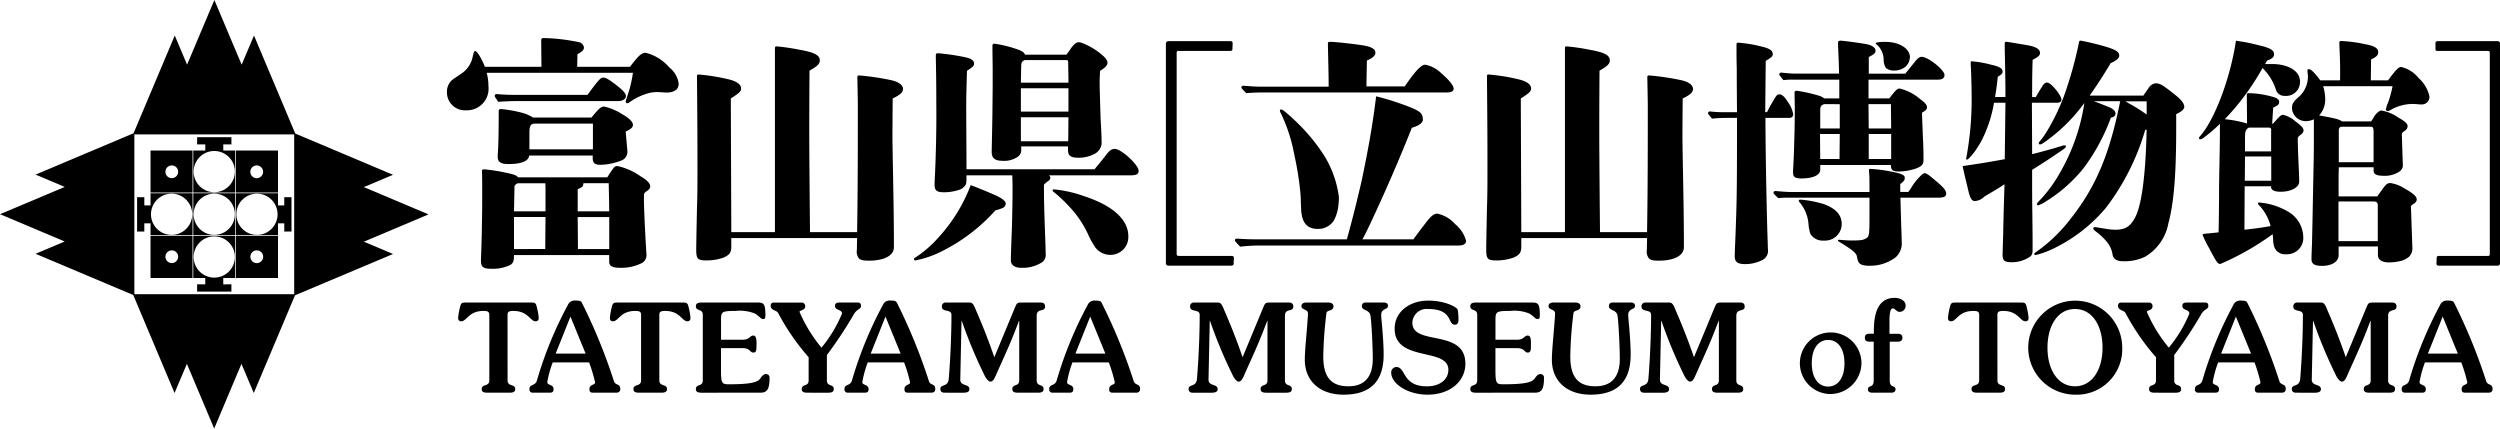 <svg id="グループ_647957" data-name="グループ 647957" xmlns="http://www.w3.org/2000/svg" xmlns:xlink="http://www.w3.org/1999/xlink" width="250" height="42.857" viewBox="0 0 250 42.857">
  <defs>
    <clipPath id="clip-path">
      <rect id="長方形_92862" data-name="長方形 92862" width="250" height="42.857" transform="translate(0 0)"/>
    </clipPath>
  </defs>
  <path id="パス_817001" data-name="パス 817001" d="M13.437,13.44H29.419V29.418H13.437Zm8-13.44-2.73,6.468-1.23-2.915-4.121,9.771-9.8,4.135,2.916,1.232L0,21.42l6.469,2.729-2.916,1.23L13.325,29.5l4.131,9.8,1.233-2.915,2.73,6.468,2.727-6.469L25.378,39.3l4.123-9.77L39.3,25.4l-2.916-1.232,6.468-2.729-6.471-2.729,2.919-1.23-9.773-4.124L25.4,3.553,24.165,6.468Z"/>
  <g id="グループ_647956" data-name="グループ 647956">
    <g id="グループ_647955" data-name="グループ 647955" clip-path="url(#clip-path)">
      <path id="パス_817002" data-name="パス 817002" d="M15.054,19.254h4.2v-4.2h-4.2Zm2.761-2.074a.636.636,0,1,1-.636-.637.635.635,0,0,1,.636.637"/>
      <path id="パス_817003" data-name="パス 817003" d="M20.528,14.44v.616h-1.2v4.2h4.2v-4.2h-1.2V14.44h.815v-.721H19.713v.721Zm2.96,2.72a2.061,2.061,0,1,1-2.06-2.061,2.06,2.06,0,0,1,2.06,2.061"/>
      <path id="パス_817004" data-name="パス 817004" d="M23.6,19.254H27.8v-4.2H23.6Zm2.709-2.074a.638.638,0,1,1-.637-.637.636.636,0,0,1,.637.637"/>
      <path id="パス_817005" data-name="パス 817005" d="M14.432,22.336h.622v1.192h4.2v-4.2h-4.2v1.213h-.622v-.82h-.723v3.433h.723Zm4.789-.907a2.061,2.061,0,1,1-2.063-2.061,2.062,2.062,0,0,1,2.063,2.061"/>
      <path id="パス_817006" data-name="パス 817006" d="M19.329,23.528h4.2v-4.2h-4.2Zm4.159-2.1a2.061,2.061,0,1,1-2.06-2.061,2.061,2.061,0,0,1,2.06,2.061"/>
      <path id="パス_817007" data-name="パス 817007" d="M29.148,19.722h-.721v.817H27.8v-1.21H23.6v4.2H27.8V22.336h.628v.819h.721Zm-1.391,1.707a2.061,2.061,0,1,1-2.063-2.061,2.062,2.062,0,0,1,2.063,2.061"/>
      <path id="パス_817008" data-name="パス 817008" d="M19.252,23.6h-4.2v4.2h4.2Zm-1.437,2.074a.636.636,0,1,1-.636-.637.635.635,0,0,1,.636.637"/>
      <path id="パス_817009" data-name="パス 817009" d="M22.327,28.437V27.8h1.2V23.6h-4.2v4.2h1.2v.636h-.815v.721h3.429v-.721ZM23.488,25.7a2.061,2.061,0,1,1-2.06-2.061,2.06,2.06,0,0,1,2.06,2.061"/>
      <path id="パス_817010" data-name="パス 817010" d="M27.8,23.6H23.6v4.2H27.8Zm-1.485,2.074a.638.638,0,1,1-.637-.637.636.636,0,0,1,.637.637"/>
      <path id="パス_817011" data-name="パス 817011" d="M61.564,8.457c-.718-.546-1-.7-1.257-.7s-.526.328-1.557,1.727H51.206c-.3,0-.977-.023-1.525-.076a.19.19,0,0,0-.212.188c0,.051.017.09.352.579l.011.005c.192-.016.393-.025.593-.036s.418-.02.628-.026.4-.012.6-.012H61.882c.379,0,.712-.227.712-.485,0-.275-.279-.59-1.03-1.16"/>
      <path id="パス_817012" data-name="パス 817012" d="M63.294,12.49c0-.3-.375-.679-1.056-1.058a5.5,5.5,0,0,0-1.832-.778c-.3,0-.527.2-1.256,1.1H53.31a4.19,4.19,0,0,0-1-.449,12.59,12.59,0,0,0-2.228-.4c-.157,0-.212.061-.212.238v.651c0,.7-.024,2.4-.05,2.923l-.011.18c-.021.3-.038.556-.038.744,0,.563.285.763,1.087.763,1.289,0,2-.294,2.061-.851h6.351v.238c0,.509.206.689.788.689a6,6,0,0,0,2-.4.933.933,0,0,0,.684-.885c0-.09-.07-.87-.1-1.2-.029-.283-.04-.438-.05-.563-.008-.1-.014-.174-.025-.279.528-.241.725-.42.725-.658m-4-.138v2.579h-6.35v-1.74c0-.62.147-.839.563-.839Z"/>
      <path id="パス_817013" data-name="パス 817013" d="M64.064,17.633a6.36,6.36,0,0,0-2.306-1.027c-.3,0-.325.04-.986,1.054l-.046.071H51.813c-.174-.2-.44-.3-1.178-.45a17.8,17.8,0,0,0-2.227-.35c-.136,0-.212.058-.212.163.024.4.024,1.209.024,2.147s0,1.977-.024,2.874c-.018,1.631-.061,2.789-.084,3.413-.01.26-.017.431-.017.512,0,.665.213.837,1.038.837a4.03,4.03,0,0,0,1.932-.4c.281-.23.329-.368.33-.972H60.92v.663c0,.44.312.612,1.112.612a4.591,4.591,0,0,0,2.055-.427.888.888,0,0,0,.558-.91c0-.042,0-.088-.009-.14a2.809,2.809,0,0,1-.016-.283c-.137-2.252-.225-4.263-.225-5.126v-.4c0-.146.072-.241.294-.39.238-.159.331-.288.331-.461,0-.307-.313-.637-.956-1.007M51.4,21.131l.05-2.491c0-.12.244-.312.363-.312h2.713a5.4,5.4,0,0,1,.025.688v2.115Zm0,3.775V21.7h3.151l-.026,3.2Zm9.525-3.2v3.2H57.795l-.025-3.2Zm0-.571H57.77V18.923a3.078,3.078,0,0,0,.394-.2c.128-.077.154-.2.179-.4h2.529c.006.354.013.674.02.969.016.728.028,1.3.028,1.834"/>
      <path id="パス_817014" data-name="パス 817014" d="M64.582,5.28c-.424,0-.72.262-1.581,1.4H57.72l.023-1.256c.505-.277.651-.43.651-.681a.643.643,0,0,0-.558-.537,19.052,19.052,0,0,0-3.429-.4c-.229,0-.287.029-.287.288l.025,2.587H48.491c-.333-.839-.78-1.574-.959-1.574-.111,0-.137.037-.261.558a2.635,2.635,0,0,1-1.246,1.767c-.249.175-.418.291-.542.375a2.364,2.364,0,0,0-.334.251,1.548,1.548,0,0,0-.454,1.136,1.794,1.794,0,0,0,1.912,1.836,2.161,2.161,0,0,0,2.237-2.413,5.315,5.315,0,0,0-.172-1.339H63.293a11.877,11.877,0,0,1-.472,2.062c-.081.264-.139.438-.177.554a1.077,1.077,0,0,0-.073.272.174.174,0,0,0,.162.163.342.342,0,0,0,.181-.079,6.189,6.189,0,0,1,2.021-.955l.007,0a2.947,2.947,0,0,1,.64-.084c.023,0,.049-.007.072-.007s.069,0,.1,0l.85.05c.052,0,.1,0,.149,0a1.73,1.73,0,0,0,.361-.049c.013,0,.03,0,.043-.006a1.048,1.048,0,0,0,.334-.144c.018-.012.041-.02.058-.033a.728.728,0,0,0,.073-.041.817.817,0,0,0,.245-.62,2.441,2.441,0,0,0-.928-1.607A4.571,4.571,0,0,0,64.582,5.28m2.173,3.956h-.024c.021,0,.037,0,.057,0-.012,0-.021.005-.033.005m.483-.066c.016-.005.028-.013.044-.019-.016.005-.027.014-.044.019m.37-.2s-.011.005-.016.009a.781.781,0,0,0,.053-.064c-.014.016-.02.039-.037.055"/>
      <path id="パス_817015" data-name="パス 817015" d="M89.135,8.021a25.375,25.375,0,0,0-3.215-.478c-.13,0-.185.055-.185.18.049,2.357.049,2.714.049,3.166,0,6.433-.024,9.2-.073,12.321H81c-.013-1.291-.074-7.683-.074-10.011,0-2.574.014-4.757.025-6.136.8-.451,1.03-.683,1.03-1.031,0-.51-.547-.8-2.021-1.058a21.907,21.907,0,0,0-2.283-.336c-.156,0-.184.059-.184.18V23.21H73.131l-.05-13.362c.885-.573,1.03-.715,1.03-1.007,0-.383-.422-.7-1.186-.892a19.729,19.729,0,0,0-3.069-.5c-.135,0-.159.06-.159.178l.01,1.285c.022,2.578.039,4.8.039,7.382,0,2.365,0,3-.049,4.524-.05,2.42-.074,3.683-.074,4.095,0,1,.123,1.131,1.092,1.131a5.318,5.318,0,0,0,1.648-.286c.617-.288.768-.51.768-1.131v-.821H85.71l-.024,1.179a1.122,1.122,0,0,0,.2.848c.164.168.443.235.992.235,1.551,0,2.513-.516,2.513-1.345v-.262c0-2.33-.044-4.691-.086-6.973-.022-1.17-.044-2.381-.06-3.574,0-.806,0-.953.024-4.065.769-.374,1.03-.617,1.03-.96,0-.379-.424-.7-1.162-.868"/>
      <path id="パス_817016" data-name="パス 817016" d="M111.473,14.889c-.309,0-.533.163-.893.643-.332.433-.545.689-.769.962-.11.131-.222.267-.356.43H96.648c0-1.076-.006-2.169-.013-3.227s-.012-2.157-.012-3.235c0-.773.027-1.739.074-3.379.574-.384.712-.486.712-.743,0-.275-.277-.477-.819-.6a21.214,21.214,0,0,0-2.8-.416c-.187,0-.208.093-.208.305,0,.313.009.6.014.874.02,1.106.035,2.062.035,3.933.028,2.829-.065,5.5-.124,6.84-.048.932-.048,1.082-.048,1.226,0,.534.235.724.894.724a4.769,4.769,0,0,0,1.574-.246,1.164,1.164,0,0,0,.62-.472c.1-.147.1-.391.1-.975h4.585c0,.106.006.272.01.463.008.268.015.572.015.825,0,1.183-.047,3.443-.072,4.169-.079,1.913-.1,2.826-.1,3.041,0,.455.391.748.993.748a3.648,3.648,0,0,0,2.117-.542.918.918,0,0,0,.371-.868c0-.335-.025-1.067-.06-1.993-.029-.831-.063-1.771-.085-2.666-.026-.979-.026-1.671-.026-2.228a1.4,1.4,0,0,1,.338-.313c.218-.146.3-.248.3-.378a.311.311,0,0,0-.144-.258h8.175c.575,0,.8-.127.8-.451,0-.594-1.744-2.194-2.391-2.194"/>
      <path id="パス_817017" data-name="パス 817017" d="M100.339,16.088a2.438,2.438,0,0,0,1.38-.37.836.836,0,0,0,.4-.844v-.232H106.8V15c0,.571.273.772,1.042.772a3.257,3.257,0,0,0,1.477-.32,1.324,1.324,0,0,0,.841-1.064v-.122c0-.672-.048-1.486-.08-2.026-.007-.128-.014-.241-.018-.33-.012-.394-.024-.772-.035-1.129-.036-1.169-.064-2.093-.064-2.6,0-.2.025-.763.049-1.1.509-.308.737-.553.737-.794s-.155-.476-.569-.815a6.749,6.749,0,0,0-2.02-1.194c-.044-.013-.084-.022-.122-.03s-.092-.03-.122-.03c-.294,0-.52.182-.893.717a6.057,6.057,0,0,1-.389.534H102.5c-.076-.2-.225-.319-.567-.464a12.286,12.286,0,0,0-2.507-.64c-.125,0-.183.075-.183.234,0,.428.006.864.012,1.285s.012.858.012,1.287v.86c0,.832-.007,1.515-.014,2.117-.005.435-.01.811-.01,1.144-.016,1.02-.04,2.239-.058,3.047-.009.479-.016.8-.016.85,0,.743.465.895,1.165.895m1.754-7.82c.007-.35.012-.652.017-.906.009-.523.015-.84.03-.969.048-.214.116-.286.357-.384h4.191c.1.025.138.1.138.259,0,.273.006.56.011.863.007.355.014.723.014,1.138Zm0,.561h4.758v2.334h-4.758Zm0,5.3V11.724h4.758l-.024,2.406Z"/>
      <path id="パス_817018" data-name="パス 817018" d="M99.535,19.523c-1.206-.532-1.85-.776-2.366-.973l-.088-.033-.015.007a16.277,16.277,0,0,1-3.26,5.268,11.05,11.05,0,0,1-2.277,1.961c-.124.075-.129.1-.129.157a.128.128,0,0,0,.135.135,10.071,10.071,0,0,0,2.58-.885,17.853,17.853,0,0,0,5.421-4.118,6.178,6.178,0,0,0,.685-.222.536.536,0,0,0,.352-.428c0-.273-.311-.533-1.038-.869"/>
      <path id="パス_817019" data-name="パス 817019" d="M108.363,19.6a12.5,12.5,0,0,0-2.948-.662c-.109,0-.159.057-.159.109s.032.085.128.158a14.016,14.016,0,0,1,1.445,1.347,10.579,10.579,0,0,1,1.985,2.891,7.482,7.482,0,0,0,.688,1.252,1.851,1.851,0,0,0,1.53.79,1.78,1.78,0,0,0,1.8-1.876c0-1.657-1.588-3.081-4.471-4.009"/>
      <path id="パス_817020" data-name="パス 817020" d="M123.179,25.591h-5.2c-.266,0-.313-.018-.313-.249v-20c0-.25.035-.25.313-.25h5.1c.03,0,.163-.053.163-.155l.024-.643c0-.1-.129-.179-.162-.179h-6.226c-.192,0-.287.091-.287.274V26.294c0,.184.095.274.287.274h6.275c.042,0,.213-.032.213-.178l.025-.62a.2.2,0,0,0-.212-.179"/>
      <path id="パス_817021" data-name="パス 817021" d="M143.729,21.368c-.286,0-.518.153-.885.582-.34.412-1.039,1.336-1.5,1.981h-5.1c.343-.617.643-1.262.99-2.007.1-.224.213-.457.327-.7,1.3-2.817,2.686-6.053,3.623-8.447.722-.208,1.1-.491,1.1-.818,0-.566-.21-.752-.932-1.1a26.7,26.7,0,0,0-3.726-1.224l-.016.01c-.352,2.981-.88,5.7-1.3,7.737-.129.667-.305,1.385-.473,2.08-.059.246-.12.492-.177.736-.272,1.128-.6,2.384-.973,3.732h-9.366c-.39,0-1.027-.026-1.625-.069-.127,0-.211.07-.211.174,0,.05.02.092.529.632l.008,0a17.52,17.52,0,0,1,2.224-.115h19.6c.5,0,.761-.164.761-.475a3.29,3.29,0,0,0-1.1-1.671,3.273,3.273,0,0,0-1.782-1.043"/>
      <path id="パス_817022" data-name="パス 817022" d="M124.63,9.313c.551-.045,1.182-.068,1.773-.068h18.35c.384,0,.612-.144.612-.383,0-.361-.648-1.041-1.254-1.556a3.146,3.146,0,0,0-1.583-.835c-.41,0-.986.609-2.057,2.172h-3.83l.048-2.59c.557-.225.851-.5.851-.794,0-.357-.4-.587-1.26-.727-1.036-.157-2.74-.347-3.252-.347-.237,0-.237.056-.237.266.009.478.02.994.031,1.492.021.964.045,1.962.045,2.722H125.9c-.327,0-1.027-.046-1.549-.092-.127,0-.213.071-.213.174,0,.051.019.092.479.562Zm20.653-.658a.758.758,0,0,1,.04.119.757.757,0,0,0-.04-.119"/>
      <path id="パス_817023" data-name="パス 817023" d="M128.661,11.3c-.253-.211-.428-.35-.533-.35s-.137.036-.137.105a.6.6,0,0,0,.1.283,16.1,16.1,0,0,1,1.324,4.061,31.877,31.877,0,0,1,.624,3.879c.028.331.033.493.04.738.005.2.012.456.035.9.056,1.348.584,1.975,1.662,1.975a1.86,1.86,0,0,0,1.611-.837,4.116,4.116,0,0,0,.425-1.3,6.337,6.337,0,0,0,.076-1.066,10.435,10.435,0,0,0-1.377-3.978,17.849,17.849,0,0,0-2.026-2.658,22.713,22.713,0,0,0-1.826-1.756"/>
      <path id="パス_817024" data-name="パス 817024" d="M168.131,8.021a25.375,25.375,0,0,0-3.215-.478c-.13,0-.185.055-.185.18.049,2.357.049,2.714.049,3.166,0,6.433-.024,9.2-.073,12.321H160c-.012-1.291-.073-7.683-.073-10.011,0-2.574.014-4.757.025-6.136.8-.451,1.03-.683,1.03-1.031,0-.51-.547-.8-2.021-1.058a21.907,21.907,0,0,0-2.283-.336c-.156,0-.184.059-.184.18V23.21h-4.364l-.05-13.362c.885-.573,1.03-.715,1.03-1.007,0-.383-.422-.7-1.186-.892a19.729,19.729,0,0,0-3.069-.5c-.135,0-.159.06-.159.178l.01,1.285c.022,2.578.039,4.8.039,7.382,0,2.365,0,3-.049,4.524-.05,2.42-.074,3.683-.074,4.095,0,1,.123,1.131,1.092,1.131a5.318,5.318,0,0,0,1.648-.286c.617-.288.768-.51.768-1.131v-.821h12.579l-.024,1.179a1.122,1.122,0,0,0,.2.848c.164.168.443.235.992.235,1.551,0,2.513-.516,2.513-1.345v-.262c0-2.33-.044-4.691-.086-6.973-.022-1.17-.044-2.381-.06-3.574,0-.806,0-.953.024-4.065.769-.374,1.03-.617,1.03-.96,0-.379-.424-.7-1.162-.868"/>
      <path id="パス_817025" data-name="パス 817025" d="M178.34,8.013a6.888,6.888,0,0,1,1-.048h4.59V9.843h-1.512a1.456,1.456,0,0,0-.576-.288,15.035,15.035,0,0,0-2.176-.482c-.148,0-.212.068-.212.228l.026,1.369V11.1c0,1.419-.074,4.181-.151,5.577-.024.264-.024.457-.024.53,0,.494.187.638.836.638,1.162,0,1.885-.337,1.885-.878V16.5h7.068c0,.527.162.649.839.649a5.46,5.46,0,0,0,1.707-.313c.55-.217.709-.407.709-.85,0-.3,0-.843-.025-1.517-.006-.153-.013-.291-.019-.445-.021-.463-.049-1.1-.106-2.748.383-.23.5-.356.5-.535,0-.248-.184-.471-.705-.849a4.8,4.8,0,0,0-2.035-1.039c-.23,0-.4.168-1.032.988h-2.075V7.965h6.935c.439,0,.663-.157.663-.467,0-.509-1.647-1.815-2.288-1.815-.207,0-.411.153-.685.51l-.948,1.174h-3.651V5.7c.513-.26.674-.382.674-.633,0-.279-.312-.517-.835-.637-.47-.1-2.378-.361-2.651-.361-.157,0-.262.035-.262.2v.168c0,.144.011.363.025.667.024.5.06,1.251.075,2.256h-4.437c-.277,0-.888-.05-1.325-.1a.188.188,0,0,0-.212.181c0,.049.015.088.4.557Zm5.637,2.405v2.431h-1.954V11.1c0-.455.051-.546.39-.686Zm0,2.982-.025,2.5h-1.93L182,13.4Zm5.14,2.5h-2.243V13.4h2.243Zm-2.269-5.486h2.244l.025,2.431h-2.244Z"/>
      <path id="パス_817026" data-name="パス 817026" d="M182.49,20.447a10.474,10.474,0,0,0-2.452-.483c-.075,0-.163.012-.163.109,0,.054.031.1.1.176a3.766,3.766,0,0,1,.869,2.109l.007.044a3.836,3.836,0,0,0,.195,1,1.452,1.452,0,0,0,1.36.655,1.664,1.664,0,0,0,1.765-1.671c0-.86-.567-1.511-1.686-1.935"/>
      <path id="パス_817027" data-name="パス 817027" d="M187.72,4.505l.031.023a1.967,1.967,0,0,1,.6,1.239l.014.137a1.658,1.658,0,0,0,.214.879,1.166,1.166,0,0,0,.834.268h.007a1.717,1.717,0,0,0,1.216-.457c.025-.025.034-.058.057-.084a1.185,1.185,0,0,0,.159-.233,1.07,1.07,0,0,0,.076-.2,1.207,1.207,0,0,0,.038-.192,1.148,1.148,0,0,0,.029-.144c0-.884-1.049-1.552-2.439-1.552a4.953,4.953,0,0,0-.826.049c-.1.023-.159.05-.159.108s.06.091.15.156"/>
      <path id="パス_817028" data-name="パス 817028" d="M193.619,18.118l-.239-.2c-.424-.359-.705-.6-.943-.6-.023,0-.049.023-.073.03a.412.412,0,0,0-.076.03,5.678,5.678,0,0,0-1.194,1.448l-.263.369h-.807v-.8c.417-.284.45-.431.45-.607,0-.3-.28-.419-1.5-.66a15.867,15.867,0,0,0-1.939-.242c-.091,0-.137.037-.137.108a3.214,3.214,0,0,0,.025.41c.025.312.025.925.025,1.635V19.2h-7.888c-.331,0-.991-.05-1.5-.1a.188.188,0,0,0-.212.181c0,.052.021.1.479.534l.01,0a7.976,7.976,0,0,1,1.073-.048h8.038v1.311c0,2.449,0,2.545-.345,2.757-.248.169-.559.215-1.443.215-.36,0-.817-.037-1.063-.058-.1-.008-.165-.014-.187-.014-.05,0-.113,0-.113.06s.033.083.107.131c1.426.874,1.745,1.145,1.794,1.527a1.806,1.806,0,0,0,.042.184.823.823,0,0,0,.02.089.95.95,0,0,0,.088.228.561.561,0,0,0,.249.238.776.776,0,0,0,.128.051,2.1,2.1,0,0,0,.66.087,4.207,4.207,0,0,0,2.683-.845,1.888,1.888,0,0,0,.6-1.618c0-.254-.018-.813-.05-1.66-.011-.356-.02-.687-.029-1.015-.015-.534-.031-1.06-.046-1.668h3.787c.552,0,.788-.118.788-.395,0-.315-.254-.633-1.006-1.259"/>
      <path id="パス_817029" data-name="パス 817029" d="M176.548,11.79h2.387a.354.354,0,0,0,.388-.349,2.91,2.91,0,0,0-.527-1.232c-.348-.551-.6-.776-.885-.776-.208,0-.313.179-.545.573-.027.048-.058.1-.091.155-.238.4-.368.655-.483.879l-.089.173h-.181l.051-5.127c.648-.385.7-.46.7-.7,0-.324-.32-.543-1.035-.71a13.5,13.5,0,0,0-2.4-.409c-.16,0-.187.033-.187.229v.721c0,.527.009,1.076.025,1.635,0,.389,0,1.852.025,4.365h-1.612a10.141,10.141,0,0,1-1.076-.073.188.188,0,0,0-.212.181c0,.05.016.091.4.538l.01,0a14.493,14.493,0,0,1,1.449-.073H173.7c0,3.777,0,6.507-.05,8.717-.048,1.687-.1,3.095-.15,4.185-.025.6-.025.818-.025.962,0,.538.3.757,1.037.757a3.738,3.738,0,0,0,1.679-.386,1.03,1.03,0,0,0,.6-1.117l-.024-.77c-.079-2.229-.2-7.532-.225-12.348"/>
      <path id="パス_817030" data-name="パス 817030" d="M203.214,16.984c1.523-.961,1.824-1.16,2.446-1.59l.027-.019c.476-.317.619-.413.76-.53a.3.3,0,0,0,.148-.223c0-.061-.037-.084-.132-.084a.611.611,0,0,0-.194.024c-.8.26-2.248.656-3.055.853l-.024-5.139h2.464c.338,0,.488-.1.488-.322,0-.429-1.059-1.7-1.417-1.7-.208,0-.352.118-.534.435-.022.035-.238.364-.615,1.018h-.362c0-1.353,0-2.038.046-3.719.608-.327.739-.451.739-.7,0-.374-.436-.635-1.3-.773-1.7-.288-1.976-.334-2.073-.334-.132,0-.155.062-.155.2V4.55c0,.172.013.766.026,1.453.02,1.04.045,2.334.045,2.9v.8H199.5c.111-.57.177-1.134.235-1.632.016-.139.033-.271.048-.4.323-.186.478-.31.478-.508,0-.32-.319-.51-1.176-.7a10.865,10.865,0,0,0-1.908-.334c-.108,0-.108.057-.108.227,0,.05.007.175.017.366s.02.407.031.68c.012.358.048,1.593.048,2.453a31.762,31.762,0,0,1-.5,5.737,2.4,2.4,0,0,0-.048.287.076.076,0,0,0,.084.084c.11,0,.5-.436.795-.839a10.973,10.973,0,0,0,.691-1.121,13.077,13.077,0,0,0,1.215-3.731h1.143l-.07,5.645c-1.6.3-2.792.486-4.205.689l-.009.013c.163.744.327,1.423.447,1.92.038.155.072.3.1.415.189.86.361,1.151.677,1.151a1.452,1.452,0,0,0,.959-.454c.194-.116.382-.228.567-.336.492-.29.959-.565,1.439-.889-.03.946-.075,2.458-.12,4.334,0,.228-.023.985-.042,1.653-.016.514-.029.958-.029,1.062,0,.595.194.749.94.749a3.21,3.21,0,0,0,1.794-.55c.242-.193.266-.367.266-.748v-.285c0-1.057,0-1.143-.023-3.119-.024-1.737-.024-2.057-.024-4.542"/>
      <path id="パス_817031" data-name="パス 817031" d="M217.781,9.707c-.337-.292-.99-.8-1.359-1.049a1.528,1.528,0,0,0-.839-.335,1.041,1.041,0,0,0-.772.553c-.184.253-.414.6-.472.686h-5.377c.6-.838,1.5-2.213,2.1-3.241.587-.267.861-.505.861-.748,0-.362-.269-.559-1.151-.844a25.048,25.048,0,0,0-2.718-.668c-.1,0-.13.052-.154.177a39.219,39.219,0,0,1-1.524,5.426,21.163,21.163,0,0,1-1.237,2.69,14.262,14.262,0,0,1-.808,1.331l-.012.015c-.072.1-.21.279-.345.437a.3.3,0,0,0-.1.2.123.123,0,0,0,.133.107.67.67,0,0,0,.291-.121,16.776,16.776,0,0,0,4.139-4.028,19.8,19.8,0,0,1-2.584,7.226A13.513,13.513,0,0,1,204.1,19.9l-.1.1c-.22.237-.311.336-.311.4a.125.125,0,0,0,.131.131,3.476,3.476,0,0,0,.839-.431,14.93,14.93,0,0,0,3.646-3.216,19.7,19.7,0,0,0,2.785-5.117c.4-.077.456-.264.456-.439,0-.224-.223-.439-.627-.607l-.245-.1c-.384-.154-.817-.327-1.286-.5h2.632c-1.085,5.419-2.473,8.66-5.114,11.956a15.551,15.551,0,0,1-3.188,3.044l-.008.006c-.212.142-.284.19-.284.267s.059.108.156.108a9.125,9.125,0,0,0,2.053-.789,15.8,15.8,0,0,0,4.956-3.931,23.777,23.777,0,0,0,3.929-7.784c.028-.009.053-.015.075-.02a.512.512,0,0,0,.07-.018c-.094,4.378-.473,7.375-1.093,8.667-.042.085-.084.159-.126.235s-.077.134-.116.195a2.656,2.656,0,0,1-.223.3,1.867,1.867,0,0,1-.229.225,1.589,1.589,0,0,1-.192.136,1.639,1.639,0,0,1-.327.145,2.063,2.063,0,0,1-.276.067,2.889,2.889,0,0,1-.325.035c-.066,0-.129.009-.2.009a7.213,7.213,0,0,1-1.21-.132c-.115-.018-.234-.038-.36-.056a4.169,4.169,0,0,0-.5-.073c-.1,0-.155.049-.155.131s.064.16.243.3a6.281,6.281,0,0,1,1.094,1.022,2.6,2.6,0,0,1,.593,1.33c.091.41.441.627,1.011.627a4.756,4.756,0,0,0,2.243-.454,4.9,4.9,0,0,0,2.316-3.316c.551-2.021.787-4.87.787-9.528V11.414c.514-.234.809-.5.809-.721,0-.28-.206-.594-.647-.986m-3.115.427v1.32a16.419,16.419,0,0,0-1.746-1.1l-.389-.222Zm-5.783,5.923c-.1.143-.2.288-.306.432.105-.144.208-.289.306-.432m.715-1.147c-.074.131-.15.262-.227.39.078-.129.153-.26.227-.39"/>
      <path id="パス_817032" data-name="パス 817032" d="M229.8,13.767a.307.307,0,0,1,.083-.143c.01-.011.024-.022.036-.034a.855.855,0,0,1,.1-.072,1.109,1.109,0,0,0,.13-.11l.04-.034a.555.555,0,0,0,.114-.143.353.353,0,0,0,.034-.1c0-.021.021-.039.021-.061,0-.249-.174-.449-.813-.932a2.783,2.783,0,0,0-1.246-.659c-.194,0-.349.155-.982.875l-.1.022.1-1.606c.489-.238.6-.338.6-.566,0-.317-.335-.458-.913-.593a9.157,9.157,0,0,0-2.123-.294c-.173,0-.2.03-.2.207l.024,2.826a11.726,11.726,0,0,0-2.223-.43A24.851,24.851,0,0,0,226.253,6.8a5.433,5.433,0,0,1,1.319,2.1.877.877,0,0,0,.916.688A1.39,1.39,0,0,0,230,8.165c0-1.209-1.426-1.761-2.751-1.761h-.741l.2-.342c.532-.2.695-.348.695-.641,0-.343-.264-.543-1.009-.764-.234-.068-.44-.11-.663-.167-.1-.026-.2-.051-.289-.074q-.532-.128-1.016-.212c-.143-.025-.283-.048-.415-.066s-.281-.052-.406-.065l-.012.01c-.55,3.711-2.127,7.9-3.59,9.539-.1.1-.1.151-.1.2a.121.121,0,0,0,.131.109.6.6,0,0,0,.317-.147A14.869,14.869,0,0,0,222,12.372c-.01.219-.01.423-.01.726s0,.726-.012,1.357c-.009.725-.023,1.428-.035,2.106-.018,1-.037,1.953-.037,2.728,0,1.066-.023,3.052-.046,3.947-.442.047-.446.048-.966.1l-.161.015c-.123.011-.174.015-.317.034s-.152.052-.152.108a9.433,9.433,0,0,0,.656,1.333l.131.252c.606,1.136.722,1.318.986,1.318a26.933,26.933,0,0,0,5.229-2.979c.014.122.019.174.028.272,0,.044.01.1.016.17l0,.062a2.6,2.6,0,0,0,.115.767,1.139,1.139,0,0,0,1.2.736,1.623,1.623,0,0,0,1.7-1.76,3,3,0,0,0-1.578-2.536,6.681,6.681,0,0,0-2.84-.877.1.1,0,0,0-.107.085.311.311,0,0,0,.136.221.376.376,0,0,1,.034.03,4.788,4.788,0,0,1,1.09,2.024c-1,.169-1.521.24-2.617.36l.024-4.347h2.645V18.7c0,.314.325.474.964.474,1.033,0,1.843-.443,1.843-1.008,0-.172,0-.243-.023-.948-.015-.252-.021-.388-.032-.66-.009-.2-.021-.462-.04-.894-.006-.2-.012-.389-.018-.565-.017-.5-.029-.9-.029-1.208a.56.56,0,0,1,.007-.085.313.313,0,0,1,.01-.044m-2.682-.7v2.076H224.5v-1.3c0-.712.074-.915.4-1.08h1.975c.18,0,.25.085.25.3m0,2.587v2.428h-2.645l.022-2.428Z"/>
      <path id="パス_817033" data-name="パス 817033" d="M240.129,6.7c-.277,0-.488.212-1.327,1.335h-1.719l.024-2.093c.54-.251.714-.425.714-.712,0-.425-.371-.644-1.417-.836a14.5,14.5,0,0,0-2.273-.294c-.15,0-.2.055-.2.207l.023.56c.083,1.7.058,2.731.051,3.069,0,.045,0,.078,0,.1h-1.98c-.511-.71-.92-1.117-1.124-1.117-.094,0-.156.023-.156.133a2.489,2.489,0,0,0,.025.306,2.889,2.889,0,0,1,.023.3,2.737,2.737,0,0,1-.829,1.956c-.644.558-.766.753-.766,1.223a1.37,1.37,0,0,0,1.417,1.275,1.758,1.758,0,0,0,.773-.187c0,2.513,0,3.191-.024,4.281-.026,1.325-.05,2.564-.073,3.694-.033,1.791-.063,3.337-.093,4.489-.048,1.189-.048,1.309-.048,1.528,0,.475.307.669,1.059.669,1,0,1.653-.425,1.653-1.081v-.862h3.93V25.5c0,.471.4.74,1.084.74a4.721,4.721,0,0,0,.992-.1h0a2.1,2.1,0,0,0,1.082-.506,1.053,1.053,0,0,0,.085-.128c.023-.032.045-.064.065-.1a.986.986,0,0,0,.089-.2.723.723,0,0,0,.014-.081.945.945,0,0,0,.038-.227l-.142-4.128c0-.194.023-.237.184-.329.311-.2.387-.3.387-.52,0-.275-.389-.617-1.221-1.077a3.544,3.544,0,0,0-1.41-.538c-.338,0-.458.148-.867.711l-.449.626h-3.864v-.887c0-1.231,0-1.311.023-2.03h3.479v.353c0,.343.312.5,1.011.5a2.617,2.617,0,0,0,1.588-.434l.017-.012c.032-.027.074-.048.1-.077a.814.814,0,0,0,.06-.089l.006-.01a.659.659,0,0,0,.143-.408l-.1-2.988c0-.268.024-.31.257-.451a.824.824,0,0,0,.1-.084.715.715,0,0,0,.075-.065.488.488,0,0,0,.093-.135.412.412,0,0,0,.031-.112c0-.027.021-.047.021-.077,0-.269-.255-.508-.936-.882a4.211,4.211,0,0,0-1.694-.706.444.444,0,0,0-.15.043.085.085,0,0,1-.017.005,1.743,1.743,0,0,0-.636.71,3.389,3.389,0,0,1-.225.335h-2.9c-.314-.221-.6-.294-2.292-.6a2.311,2.311,0,0,0,.609-1.547,4.3,4.3,0,0,0-.209-1.374h6.942a10.553,10.553,0,0,1-.449,1.636,2.737,2.737,0,0,0-.215.71c0,.081.08.133.2.133a.533.533,0,0,0,.219-.075,4.5,4.5,0,0,1,2.161-.629,4.962,4.962,0,0,1,.546.024,3.839,3.839,0,0,0,.43.024.76.76,0,0,0,.8-.79,3.4,3.4,0,0,0-1.07-1.832A3.182,3.182,0,0,0,240.129,6.7m-2.772,6.372v3.148H233.88V13a.372.372,0,0,1,.2-.328h3c.189,0,.273.123.273.4m-.032-.253a.549.549,0,0,1,.036.16.564.564,0,0,0-.036-.16m-.2-.152a.238.238,0,0,1,.141.065.253.253,0,0,0-.141-.065m.656,7.812v3.634h-3.93V20.149h3.513c.273,0,.417.113.417.328"/>
      <path id="パス_817034" data-name="パス 817034" d="M249.725,4.115h-5.976c-.04,0-.2.032-.2.178v.643c0,.1.069.155.18.155h4.952c.253,0,.3.019.3.25v20c0,.25-.033.25-.3.25h-4.857c-.03,0-.156.052-.156.155l-.023.643a.22.22,0,0,0,.155.179h5.928a.242.242,0,0,0,.275-.274V4.389a.239.239,0,0,0-.275-.274"/>
      <path id="パス_817035" data-name="パス 817035" d="M50.757,38.038c0,.653.764.333.764.862,0,.234-.124.369-.567.369H48.735c-.444,0-.567-.135-.567-.369,0-.529.764-.209.764-.862V31.5c0-.319-.135-.406-.592-.406-1.478,0-1.663,1.035-2.217,1.035-.247,0-.308-.16-.308-.369a6.822,6.822,0,0,1,.221-1.171c.074-.284.2-.333.457-.333h6.7c.259,0,.382.049.457.333a6.821,6.821,0,0,1,.221,1.171c0,.209-.062.369-.309.369-.553,0-.739-1.035-2.217-1.035-.456,0-.591.087-.591.406Z"/>
      <path id="パス_817036" data-name="パス 817036" d="M55.271,36.241a10.712,10.712,0,0,0-.542,1.97c0,.345.628.2.628.714,0,.283-.16.345-.406.345H53.277a.314.314,0,0,1-.332-.345c0-.566.566-.271.751-.887A38.369,38.369,0,0,1,56.785,30.5a.728.728,0,0,1,.764-.444c.468,0,.554.062.641.222A55.268,55.268,0,0,1,61.4,38.138c.16.43.629.2.629.763,0,.27-.174.369-.42.369H59.3c-.246,0-.357-.1-.357-.345,0-.517.567-.394.567-.689a15.166,15.166,0,0,0-.6-1.995Zm3.29-.882-1.515-3.7-1.479,3.7Z"/>
      <path id="パス_817037" data-name="パス 817037" d="M65.934,38.038c0,.653.764.333.764.862,0,.234-.124.369-.567.369h-2.22c-.444,0-.566-.135-.566-.369,0-.529.763-.209.763-.862V31.5c0-.319-.135-.406-.592-.406-1.477,0-1.662,1.035-2.217,1.035-.246,0-.307-.16-.307-.369a6.727,6.727,0,0,1,.221-1.171c.073-.284.2-.333.457-.333h6.7c.26,0,.383.049.457.333a6.822,6.822,0,0,1,.221,1.171c0,.209-.062.369-.308.369-.554,0-.74-1.035-2.218-1.035-.456,0-.59.087-.59.406Z"/>
      <path id="パス_817038" data-name="パス 817038" d="M70.156,39.271c-.444,0-.567-.135-.567-.369,0-.531.69-.21.69-.863V31.488c0-.652-.69-.332-.69-.863,0-.234.123-.37.567-.37h5.657c.578,0,.727.174.727,1.294,0,.259-.062.357-.21.357-.271,0-.32-.246-.85-.554a3.963,3.963,0,0,0-1.934-.258c-1.319,0-1.442.062-1.442.861v2.019h2.144c.715,0,.739-.418,1.072-.418.27,0,.332.27.332.788,0,.69-.013.913-.32.913-.369,0-.259-.444-1.1-.444H72.1v2.2c0,1.329.1,1.415.789,1.415,1.773,0,2.834-.123,3.129-.566.2-.3.369-.455.579-.455a.346.346,0,0,1,.357.394c0,1.122-.246,1.466-.9,1.466Z"/>
      <path id="パス_817039" data-name="パス 817039" d="M80.741,39.27c-.443,0-.567-.135-.567-.369,0-.529.69-.209.69-.862V35.724a22.939,22.939,0,0,1-3.055-4.433c-.16-.283-.74-.246-.74-.7a.291.291,0,0,1,.321-.334h2.735a.345.345,0,0,1,.395.37c0,.443-.567.37-.567.566a14.75,14.75,0,0,0,2.194,3.572,13.318,13.318,0,0,0,2.053-3.4c0-.456-.7-.3-.7-.763,0-.247.123-.346.443-.346h1.848c.221,0,.307.111.307.334,0,.381-.381.233-.739.885a41.926,41.926,0,0,1-2.67,4.027v2.537c0,.653.688.333.688.862,0,.234-.123.369-.565.369Z"/>
      <path id="パス_817040" data-name="パス 817040" d="M86.773,36.241a10.712,10.712,0,0,0-.542,1.97c0,.345.628.2.628.714,0,.283-.16.345-.406.345H84.779a.314.314,0,0,1-.332-.345c0-.566.566-.271.751-.887A38.369,38.369,0,0,1,88.287,30.5a.728.728,0,0,1,.764-.444c.468,0,.554.062.641.222A55.268,55.268,0,0,1,92.9,38.138c.16.43.629.2.629.763,0,.27-.174.369-.42.369H90.8c-.246,0-.357-.1-.357-.345,0-.517.567-.394.567-.689a15.165,15.165,0,0,0-.6-1.995Zm3.29-.882-1.515-3.7-1.479,3.7Z"/>
      <path id="パス_817041" data-name="パス 817041" d="M96.99,30.255c.272,0,.419.272.617.79.666,1.527,1.258,3.029,1.825,4.679l2.06-4.964c.2-.468.222-.505.714-.505h1.868c.3,0,.432.148.432.407,0,.579-.838.111-.838.925v6.452c0,.652.69.333.69.862,0,.233-.123.369-.567.369H101.8c-.444,0-.567-.136-.567-.369,0-.529.691-.21.691-.862V32.08H101.9c-.9,2.388-1.307,3.177-2.319,5.466-.185.419-.32.616-.542.616-.173,0-.432-.271-.641-.739a47.16,47.16,0,0,1-2.22-5.343h-.026l-.123,5.885c0,.69.913.382.913.96,0,.2-.148.345-.592.345H94.456c-.307,0-.418-.16-.418-.382,0-.5.764-.147.838-1,.172-2.118.27-4.556.27-6.4,0-.616-.96-.221-.96-.837a.375.375,0,0,1,.393-.4Z"/>
      <path id="パス_817042" data-name="パス 817042" d="M107.247,36.241a10.712,10.712,0,0,0-.542,1.97c0,.345.628.2.628.714,0,.283-.16.345-.406.345h-1.674a.314.314,0,0,1-.332-.345c0-.566.566-.271.751-.887a38.369,38.369,0,0,1,3.089-7.533.726.726,0,0,1,.764-.444c.468,0,.554.062.64.222a55.405,55.405,0,0,1,3.214,7.855c.16.43.628.2.628.763,0,.27-.173.369-.419.369h-2.315c-.246,0-.357-.1-.357-.345,0-.517.566-.394.566-.689a15.078,15.078,0,0,0-.6-1.995Zm3.289-.882-1.515-3.7-1.479,3.7Z"/>
      <path id="パス_817043" data-name="パス 817043" d="M121.818,30.255c.272,0,.419.272.616.79.667,1.527,1.258,3.029,1.825,4.679l2.06-4.964c.2-.468.223-.505.715-.505H128.9c.3,0,.431.148.431.407,0,.579-.838.111-.838.925v6.452c0,.652.69.333.69.862,0,.233-.123.369-.567.369h-1.99c-.444,0-.567-.136-.567-.369,0-.529.69-.21.69-.862V32.08h-.025c-.9,2.388-1.307,3.177-2.318,5.466-.186.419-.321.616-.542.616-.174,0-.432-.271-.642-.739A47.161,47.161,0,0,1,121,32.08h-.025l-.123,5.885c0,.69.913.382.913.96,0,.2-.149.345-.593.345h-1.892c-.308,0-.419-.16-.419-.382,0-.5.764-.147.838-1,.173-2.118.271-4.556.271-6.4,0-.616-.961-.221-.961-.837a.375.375,0,0,1,.394-.4Z"/>
      <path id="パス_817044" data-name="パス 817044" d="M132.867,30.256c.308,0,.48.172.48.369,0,.518-.615.333-.7.666a39.156,39.156,0,0,0-.319,4.357c0,2.167.874,2.98,2.513,2.98,1.526,0,2.438-.838,2.438-2.758,0-1.034-.123-3.767-.241-4.346s-.848-.455-.848-.9c0-.246.135-.369.331-.369h1.868c.321,0,.407.148.407.345,0,.394-.677.2-.678.911,0,.271.247,2.413.247,3.939,0,2.561-1.2,4.016-4.005,4.016-2.377,0-3.879-1.357-3.879-3.5,0-1.009.234-3.04.32-4.567.024-.529-.653-.369-.653-.776,0-.258.185-.369.5-.369Z"/>
      <path id="パス_817045" data-name="パス 817045" d="M142.765,30.06c1.822,0,2.931.679,3.005.913a5.438,5.438,0,0,1,.074,1.081c0,.184-.086.418-.344.418-.79,0-.148-1.573-2.71-1.573a1.423,1.423,0,0,0-1.553,1.376c0,2.362,5.3.541,5.3,4.1,0,1.759-1.529,3.091-3.782,3.091-2.009,0-3.635-1.109-3.635-2.2a.537.537,0,0,1,.505-.566c1,0,.555,1.933,3.067,1.933,1.306,0,2.144-.69,2.144-1.65,0-2.278-5.371-.738-5.371-4.113,0-1.769,1.6-2.805,3.3-2.805"/>
      <path id="パス_817046" data-name="パス 817046" d="M147.6,39.271c-.444,0-.567-.135-.567-.369,0-.531.69-.21.69-.863V31.488c0-.652-.69-.332-.69-.863,0-.234.123-.37.567-.37h5.656c.579,0,.727.174.727,1.294,0,.259-.062.357-.209.357-.271,0-.321-.246-.85-.554a3.969,3.969,0,0,0-1.935-.258c-1.319,0-1.442.062-1.442.861v2.019h2.144c.715,0,.739-.418,1.073-.418.27,0,.332.27.332.788,0,.69-.013.913-.32.913-.37,0-.26-.444-1.1-.444h-2.132v2.2c0,1.329.1,1.415.789,1.415,1.774,0,2.834-.123,3.129-.566.2-.3.37-.455.579-.455a.346.346,0,0,1,.358.394c0,1.122-.247,1.466-.9,1.466Z"/>
      <path id="パス_817047" data-name="パス 817047" d="M157.572,30.256c.308,0,.479.172.479.369,0,.518-.615.333-.7.666a38.538,38.538,0,0,0-.321,4.357c0,2.167.874,2.98,2.513,2.98,1.526,0,2.438-.838,2.438-2.758,0-1.034-.123-3.767-.24-4.346s-.849-.455-.849-.9c0-.246.135-.369.331-.369h1.868c.321,0,.407.148.407.345,0,.394-.677.2-.678.911,0,.271.247,2.413.247,3.939,0,2.561-1.2,4.016-4,4.016-2.377,0-3.879-1.357-3.879-3.5,0-1.009.234-3.04.321-4.567.023-.529-.653-.369-.653-.776,0-.258.185-.369.5-.369Z"/>
      <path id="パス_817048" data-name="パス 817048" d="M166.955,30.255c.272,0,.419.272.616.79.667,1.527,1.258,3.029,1.825,4.679l2.06-4.964c.2-.468.223-.505.715-.505h1.868c.295,0,.431.148.431.407,0,.579-.838.111-.838.925v6.452c0,.652.69.333.69.862,0,.233-.123.369-.567.369h-1.99c-.444,0-.567-.136-.567-.369,0-.529.69-.21.69-.862V32.08h-.025c-.9,2.388-1.307,3.177-2.318,5.466-.186.419-.321.616-.542.616-.174,0-.432-.271-.642-.739a47.161,47.161,0,0,1-2.22-5.343h-.025l-.123,5.885c0,.69.913.382.913.96,0,.2-.149.345-.593.345h-1.892c-.308,0-.419-.16-.419-.382,0-.5.764-.147.838-1,.173-2.118.271-4.556.271-6.4,0-.616-.961-.221-.961-.837a.375.375,0,0,1,.394-.4Z"/>
      <path id="パス_817049" data-name="パス 817049" d="M182.812,39.394a3.08,3.08,0,1,1,3.335-3.07,3.127,3.127,0,0,1-3.335,3.07m0-.738c.922,0,1.634-.79,1.634-2.332s-.712-2.331-1.634-2.331-1.634.789-1.634,2.331.712,2.332,1.634,2.332"/>
      <path id="パス_817050" data-name="パス 817050" d="M188.972,38.037c0,.814.579.432.579.9,0,.209-.135.332-.455.332h-1.848c-.319,0-.455-.123-.455-.332,0-.468.578-.086.578-.9V34.165h-.418c-.284,0-.468-.086-.468-.394s.184-.394.468-.394h.431c-.013-1.428.112-3.592,2.093-3.592.444,0,1.085.233,1.085.761a.6.6,0,0,1-.591.64c-.346,0-.444-.345-.69-.345-.136,0-.334.123-.334,1.268v1.268h.826c.284,0,.468.1.468.394s-.184.394-.468.394h-.8Z"/>
      <path id="パス_817051" data-name="パス 817051" d="M199.742,38.038c0,.653.764.333.764.862,0,.234-.123.369-.567.369H197.72c-.443,0-.566-.135-.566-.369,0-.529.764-.209.764-.862V31.5c0-.319-.136-.406-.592-.406-1.478,0-1.663,1.035-2.217,1.035-.248,0-.309-.16-.309-.369a6.826,6.826,0,0,1,.222-1.171c.074-.284.2-.333.456-.333h6.7c.26,0,.383.049.457.333a6.822,6.822,0,0,1,.221,1.171c0,.209-.062.369-.308.369-.554,0-.739-1.035-2.217-1.035-.457,0-.592.087-.592.406Z"/>
      <path id="パス_817052" data-name="パス 817052" d="M207.5,39.467a4.7,4.7,0,1,1,4.723-4.7,4.546,4.546,0,0,1-4.723,4.7m0-8.568c-1.728,0-2.752,1.673-2.752,3.864s1.024,3.865,2.752,3.865,2.753-1.674,2.753-3.865S209.225,30.9,207.5,30.9"/>
      <path id="パス_817053" data-name="パス 817053" d="M215.476,39.27c-.444,0-.567-.135-.567-.369,0-.529.69-.209.69-.862V35.724a22.894,22.894,0,0,1-3.055-4.433c-.161-.283-.74-.246-.74-.7a.291.291,0,0,1,.32-.334h2.736a.345.345,0,0,1,.394.37c0,.443-.566.37-.566.566a14.7,14.7,0,0,0,2.193,3.572,13.3,13.3,0,0,0,2.054-3.4c0-.456-.7-.3-.7-.763,0-.247.122-.346.442-.346h1.848c.221,0,.308.111.308.334,0,.381-.382.233-.739.885a41.926,41.926,0,0,1-2.671,4.027v2.537c0,.653.689.333.689.862,0,.234-.123.369-.566.369Z"/>
      <path id="パス_817054" data-name="パス 817054" d="M221.815,36.241a10.712,10.712,0,0,0-.542,1.97c0,.345.628.2.628.714,0,.283-.16.345-.406.345h-1.674a.314.314,0,0,1-.332-.345c0-.566.566-.271.751-.887a38.37,38.37,0,0,1,3.089-7.533.726.726,0,0,1,.764-.444c.468,0,.554.062.64.222a55.405,55.405,0,0,1,3.214,7.855c.16.43.628.2.628.763,0,.27-.173.369-.419.369h-2.315c-.246,0-.357-.1-.357-.345,0-.517.566-.394.566-.689a15.078,15.078,0,0,0-.6-1.995Zm3.289-.882-1.515-3.7-1.479,3.7Z"/>
      <path id="パス_817055" data-name="パス 817055" d="M232.135,30.255c.272,0,.419.272.617.79.666,1.527,1.258,3.029,1.825,4.679l2.06-4.964c.2-.468.222-.505.714-.505h1.868c.3,0,.432.148.432.407,0,.579-.838.111-.838.925v6.452c0,.652.69.333.69.862,0,.233-.123.369-.567.369h-1.991c-.444,0-.567-.136-.567-.369,0-.529.691-.21.691-.862V32.08h-.025c-.9,2.388-1.307,3.177-2.319,5.466-.185.419-.32.616-.542.616-.173,0-.432-.271-.641-.739a47.159,47.159,0,0,1-2.22-5.343H231.3l-.123,5.885c0,.69.913.382.913.96,0,.2-.148.345-.592.345H229.6c-.307,0-.418-.16-.418-.382,0-.5.764-.147.838-1,.172-2.118.27-4.556.27-6.4,0-.616-.96-.221-.96-.837a.375.375,0,0,1,.393-.4Z"/>
      <path id="パス_817056" data-name="パス 817056" d="M242.494,36.241a10.712,10.712,0,0,0-.542,1.97c0,.345.628.2.628.714,0,.283-.16.345-.406.345H240.5a.314.314,0,0,1-.332-.345c0-.566.566-.271.751-.887a38.369,38.369,0,0,1,3.089-7.533.728.728,0,0,1,.764-.444c.468,0,.554.062.641.222a55.269,55.269,0,0,1,3.213,7.855c.16.43.629.2.629.763,0,.27-.174.369-.42.369H246.52c-.246,0-.357-.1-.357-.345,0-.517.567-.394.567-.689a15.165,15.165,0,0,0-.6-1.995Zm3.29-.882-1.515-3.7-1.479,3.7Z"/>
    </g>
  </g>
</svg>

